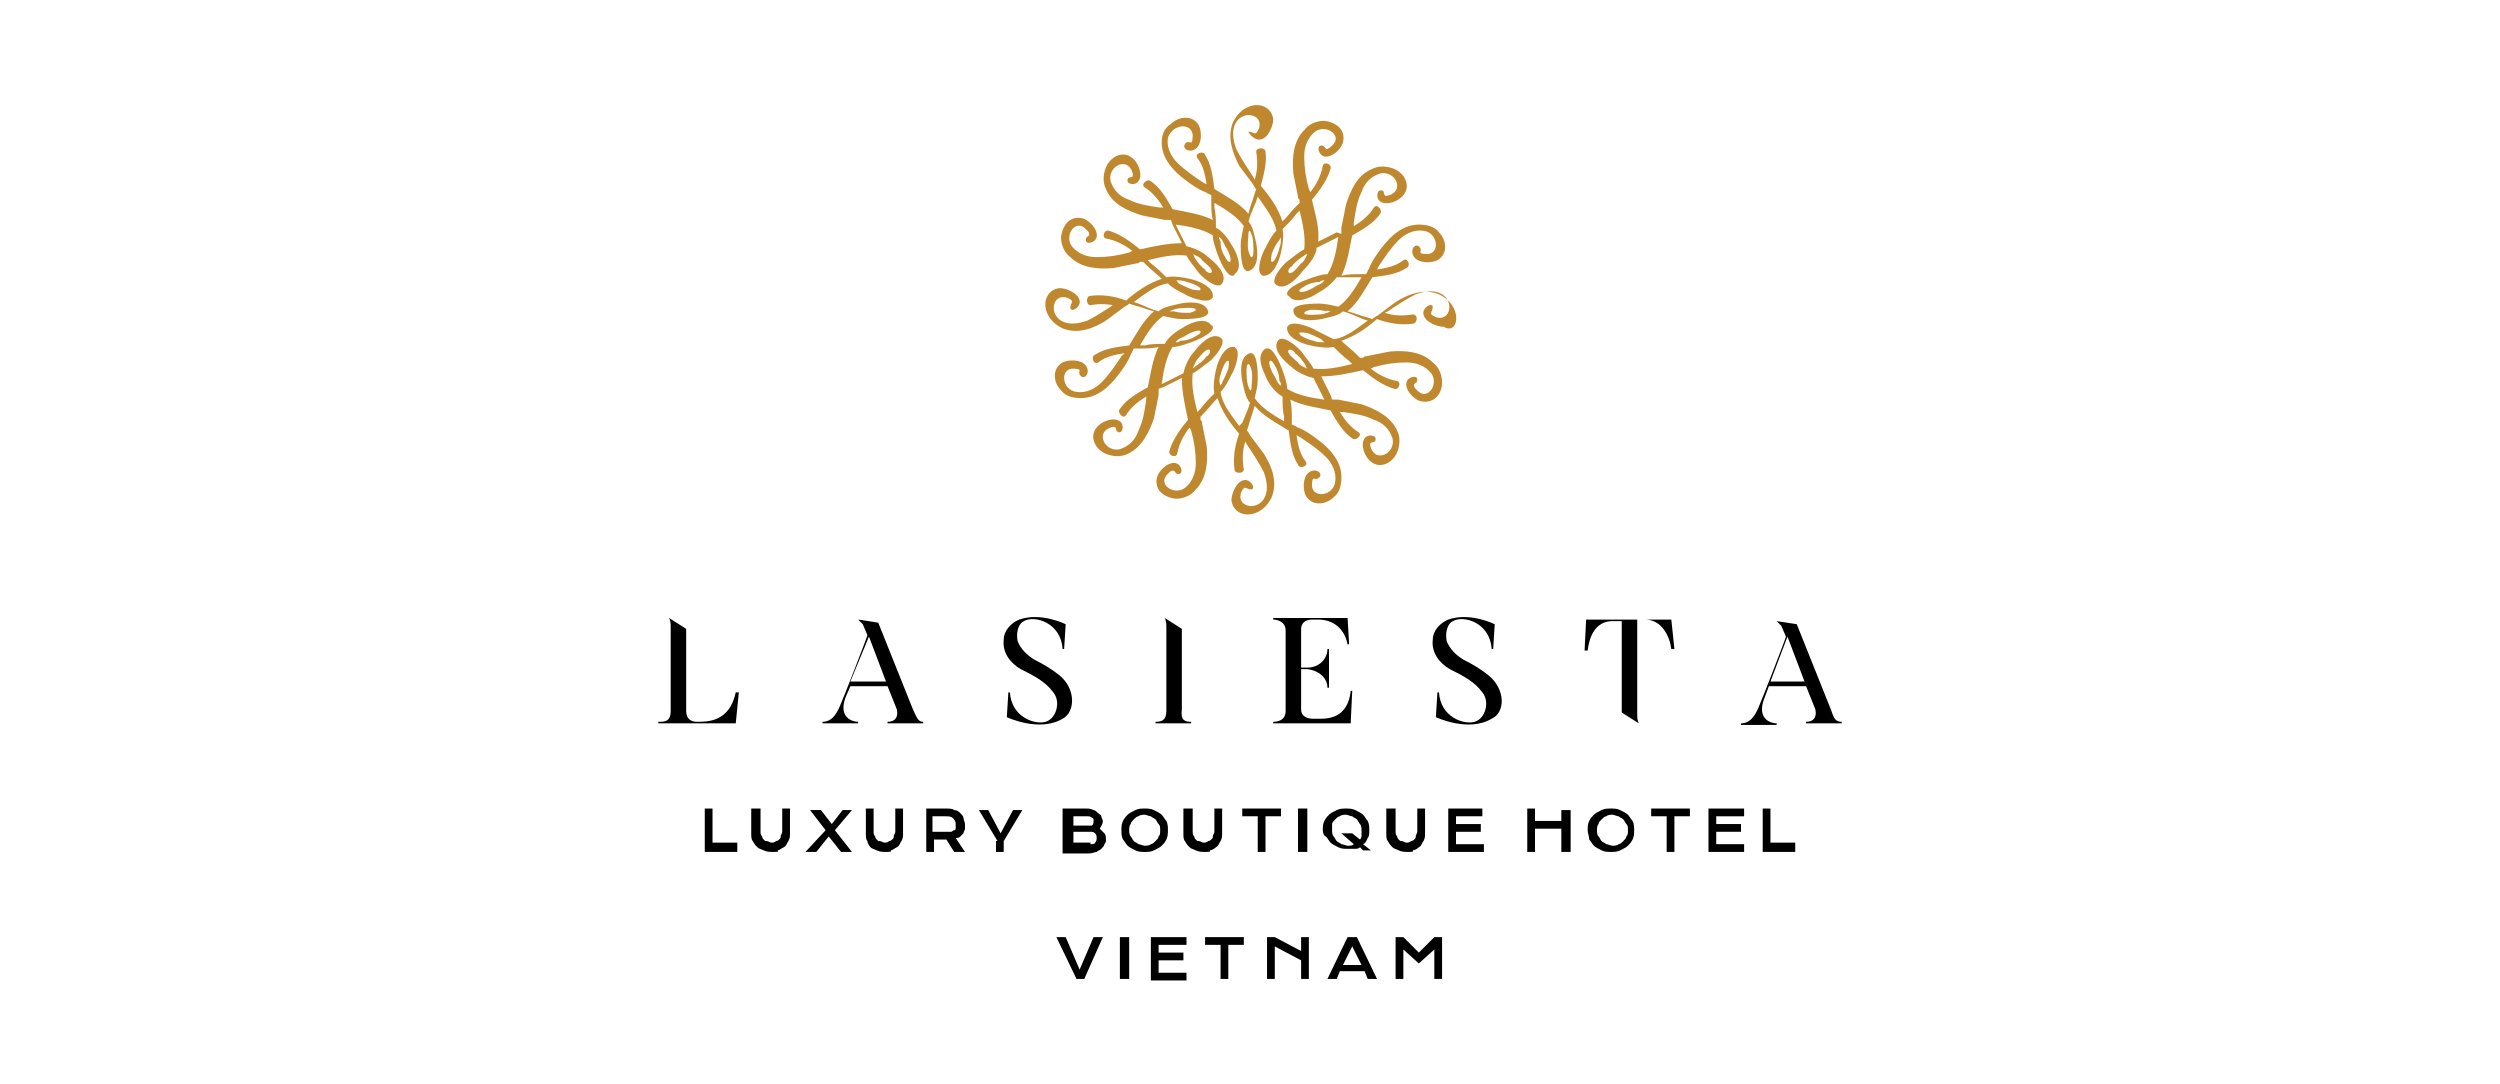 <?xml version="1.0" encoding="utf-8"?>
<!-- Generator: Adobe Illustrator 21.0.0, SVG Export Plug-In . SVG Version: 6.00 Build 0)  -->
<svg version="1.1" id="Layer_1" xmlns="http://www.w3.org/2000/svg" xmlns:xlink="http://www.w3.org/1999/xlink" x="0px" y="0px"
	 viewBox="0 0 161.4 70" style="enable-background:new 0 0 161.4 70;" xml:space="preserve">
<style type="text/css">
	.st0{fill:#BF882E;}
</style>
<g>
	<path class="st0" d="M93.9,20c-0.2-0.5-0.6-0.8-1-1c-1-0.4-2,0-2.8,0.5c-0.4,0.3-0.8,0.6-1.2,0.9c-0.1,0-0.1,0.1-0.2,0.1l-0.1,0.1
		l-0.3-0.1c-0.4-0.1-0.9-0.3-1.3-0.4c0.7-0.6,1.1-1.4,1.6-2.2c0.8-0.1,1.6-0.2,2.2-0.6c0.3-0.1,0.1-0.7-0.2-0.5l0,0l0,0
		c-0.5,0.4-1.1,0.5-1.7,0.6l0.1-0.2c0.4-0.6,0.8-1.2,1.3-1.7c0.4-0.4,1-0.7,1.6-0.6c0.9,0.1,1.1,1.4,0.3,1.5c-0.1,0-0.5,0-0.5-0.1
		c0-0.1,0.1-0.2-0.1-0.4c-0.3-0.2-0.6,0.3-0.3,0.7c0.3,0.4,1.1,0.4,1.5,0.2c0.7-0.4,0.6-1.3,0.1-1.8c-0.3-0.4-0.8-0.5-1.3-0.5
		c-1,0-1.8,0.7-2.4,1.5c-0.3,0.4-0.6,0.8-0.8,1.3c0,0.1-0.1,0.1-0.1,0.2l-0.1,0.2l-0.3,0c-0.5,0-0.9,0-1.3,0.1
		c0.4-0.8,0.5-1.7,0.7-2.6c0.7-0.4,1.4-0.8,1.8-1.4c0.2-0.2-0.2-0.7-0.4-0.4l0,0l0,0c-0.3,0.5-0.8,0.9-1.3,1.2l0-0.2
		c0.1-0.7,0.2-1.4,0.5-2c0.2-0.6,0.6-1,1.2-1.2c0.9-0.2,1.5,0.9,0.8,1.3c-0.1,0.1-0.5,0.2-0.5,0.1c-0.1-0.1,0-0.3-0.2-0.3
		c-0.3-0.1-0.4,0.5-0.1,0.7c0.4,0.3,1.2,0,1.5-0.4c0.5-0.6,0.1-1.4-0.6-1.7c-0.5-0.2-1-0.2-1.4,0c-1,0.4-1.4,1.4-1.7,2.3
		c-0.1,0.5-0.2,1-0.3,1.5c0,0.1,0,0.1,0,0.2l0,0.2L86.3,15c-0.4,0.2-0.8,0.4-1.2,0.6c0.1-0.9-0.2-1.8-0.4-2.7c0.5-0.6,1-1.3,1.2-2
		c0.1-0.3-0.4-0.5-0.5-0.2l0,0v0c-0.1,0.6-0.4,1.2-0.8,1.7l-0.1-0.2c-0.2-0.7-0.3-1.4-0.3-2.1c0-0.6,0.2-1.2,0.7-1.6
		c0.7-0.5,1.7,0.2,1.2,0.8c-0.1,0.1-0.4,0.4-0.5,0.3c-0.1-0.1-0.1-0.2-0.3-0.2c-0.3,0-0.2,0.6,0.2,0.7c0.5,0.1,1.1-0.5,1.2-0.9
		c0.2-0.8-0.4-1.3-1.2-1.4c-0.5,0-1,0.2-1.3,0.6c-0.7,0.7-0.8,1.8-0.7,2.8c0.1,0.5,0.2,1,0.3,1.5c0,0.1,0,0.1,0.1,0.2l0,0.2
		l-0.2,0.2c-0.3,0.3-0.6,0.7-0.9,1c-0.3-0.9-0.8-1.6-1.4-2.3c0.2-0.8,0.4-1.5,0.3-2.2c0-0.3-0.6-0.3-0.6,0v0l0,0
		c0.1,0.6,0.1,1.2-0.1,1.8l-0.1-0.2c-0.4-0.6-0.8-1.2-1.1-1.8c-0.2-0.6-0.3-1.2,0-1.7c0.5-0.8,1.7-0.5,1.5,0.3
		c0,0.1-0.2,0.5-0.3,0.4c-0.1,0-0.2-0.1-0.4-0.1C80.6,8.6,81,9.1,81.4,9c0.5-0.1,0.8-0.9,0.8-1.3c-0.1-0.8-0.9-1.1-1.6-0.8
		c-0.5,0.2-0.8,0.6-1,1c-0.4,1,0,2,0.4,2.8c0.3,0.4,0.6,0.8,0.9,1.2c0,0.1,0.1,0.1,0.1,0.2l0.1,0.1L81,12.5
		c-0.1,0.4-0.3,0.8-0.4,1.3c-0.6-0.7-1.4-1.1-2.2-1.6c-0.1-0.8-0.2-1.6-0.6-2.2c-0.1-0.3-0.7-0.1-0.5,0.2l0,0l0,0
		c0.4,0.5,0.5,1.1,0.6,1.7l-0.2-0.1c-0.6-0.4-1.2-0.8-1.7-1.3c-0.4-0.4-0.7-1-0.6-1.6C75.7,8,76.9,7.9,77,8.7c0,0.1,0,0.5-0.1,0.5
		c-0.1,0-0.3-0.1-0.4,0.1c-0.2,0.3,0.3,0.6,0.7,0.3c0.4-0.3,0.4-1.1,0.2-1.5c-0.4-0.7-1.3-0.6-1.8-0.1C75.1,8.3,75,8.8,75,9.2
		c0,1,0.7,1.8,1.5,2.4c0.4,0.3,0.8,0.6,1.3,0.8c0.1,0,0.1,0.1,0.2,0.1l0.2,0.1l0,0.3c0,0.5,0,0.9,0.1,1.3c-0.8-0.4-1.7-0.5-2.6-0.7
		c-0.4-0.7-0.8-1.4-1.4-1.8c-0.2-0.2-0.7,0.2-0.4,0.4l0,0l0,0c0.5,0.3,0.9,0.8,1.2,1.3l-0.2,0c-0.7-0.1-1.4-0.2-2-0.5
		c-0.6-0.2-1-0.6-1.2-1.2c-0.2-0.9,0.9-1.5,1.3-0.8c0.1,0.1,0.2,0.5,0.1,0.5c-0.1,0.1-0.3,0-0.3,0.2c-0.1,0.3,0.5,0.4,0.7,0.1
		c0.3-0.4,0-1.2-0.4-1.5c-0.6-0.5-1.4-0.1-1.7,0.6c-0.2,0.5-0.2,1,0,1.4c0.4,1,1.4,1.4,2.3,1.7c0.5,0.1,1,0.2,1.5,0.3
		c0.1,0,0.1,0,0.2,0l0.2,0l0.1,0.3c0.2,0.4,0.4,0.8,0.6,1.2c-0.9,0-1.8,0.2-2.7,0.4c-0.6-0.5-1.3-1-2-1.2c-0.3-0.1-0.5,0.4-0.2,0.5
		l0,0l0,0c0.6,0.1,1.2,0.4,1.7,0.8l-0.2,0.1c-0.7,0.2-1.4,0.3-2.1,0.3c-0.6,0-1.2-0.2-1.6-0.7c-0.5-0.7,0.2-1.7,0.8-1.2
		c0.1,0.1,0.4,0.3,0.3,0.5c-0.1,0.1-0.2,0.1-0.2,0.3c0,0.3,0.6,0.2,0.7-0.2c0.1-0.5-0.5-1.1-0.9-1.2c-0.8-0.2-1.3,0.4-1.4,1.2
		c0,0.5,0.2,1,0.6,1.3c0.7,0.7,1.8,0.8,2.8,0.7c0.5-0.1,1-0.2,1.5-0.3c0.1,0,0.1,0,0.2-0.1l0.2,0l0.2,0.2c0.3,0.3,0.7,0.6,1,0.9
		c-0.9,0.3-1.6,0.8-2.3,1.4c-0.8-0.3-1.6-0.4-2.3-0.3c-0.3,0-0.3,0.6,0,0.6h0l0,0c0.6-0.1,1.2-0.1,1.8,0.1L72,19.6
		c-0.6,0.4-1.2,0.8-1.8,1.1c-0.6,0.2-1.2,0.3-1.7,0c-0.8-0.5-0.5-1.7,0.3-1.5c0.1,0,0.5,0.2,0.4,0.3c0,0.1-0.1,0.2-0.1,0.4
		c0.1,0.3,0.7-0.1,0.6-0.5c-0.1-0.5-0.9-0.8-1.3-0.8c-0.8,0.1-1.1,0.9-0.8,1.6c0.2,0.5,0.6,0.8,1,1c1,0.4,2,0,2.8-0.5
		c0.4-0.3,0.8-0.6,1.2-0.9c0.1,0,0.1-0.1,0.2-0.1l0.1-0.1l0.3,0.1c0.4,0.1,0.9,0.3,1.3,0.4c-0.7,0.6-1.1,1.4-1.6,2.2
		c-0.8,0.1-1.6,0.2-2.2,0.6c-0.3,0.1-0.1,0.7,0.2,0.5l0,0l0,0c0.5-0.4,1.1-0.5,1.7-0.6L72.4,23c-0.4,0.6-0.8,1.2-1.3,1.7
		c-0.4,0.4-1,0.7-1.6,0.6c-0.9-0.1-1.1-1.4-0.3-1.5c0.1,0,0.5,0,0.5,0.1c0,0.1-0.1,0.2,0.1,0.4c0.3,0.2,0.6-0.3,0.3-0.7
		c-0.3-0.4-1.1-0.4-1.5-0.2c-0.7,0.4-0.6,1.3-0.1,1.8c0.3,0.4,0.8,0.5,1.3,0.5c1,0,1.8-0.7,2.4-1.5c0.3-0.4,0.6-0.8,0.8-1.3
		c0-0.1,0.1-0.1,0.1-0.2l0.1-0.2l0.3,0c0.4,0,0.9,0,1.3-0.1c-0.4,0.8-0.5,1.7-0.7,2.6c-0.7,0.4-1.4,0.8-1.8,1.4
		c-0.2,0.2,0.2,0.7,0.4,0.4l0,0l0,0c0.3-0.5,0.8-0.9,1.3-1.2l0,0.2c-0.1,0.7-0.2,1.4-0.5,2c-0.2,0.6-0.6,1-1.2,1.2
		c-0.9,0.2-1.5-0.9-0.8-1.3c0.1-0.1,0.5-0.2,0.5-0.1c0.1,0.1,0,0.2,0.2,0.3c0.3,0.1,0.4-0.5,0.1-0.7c-0.4-0.3-1.2,0-1.5,0.4
		c-0.5,0.6-0.1,1.4,0.6,1.7c0.5,0.2,1,0.2,1.4,0c0.9-0.4,1.4-1.4,1.7-2.3c0.1-0.5,0.2-1,0.3-1.5c0-0.1,0-0.1,0-0.2l0-0.2l0.3-0.1
		c0.4-0.2,0.8-0.4,1.2-0.6c0,0.9,0.2,1.8,0.4,2.7c-0.5,0.6-1,1.3-1.2,2c-0.1,0.3,0.4,0.5,0.5,0.2v0l0,0c0.1-0.6,0.4-1.2,0.8-1.7
		l0.1,0.2c0.2,0.7,0.3,1.4,0.3,2.1c0,0.6-0.2,1.2-0.7,1.6c-0.7,0.5-1.7-0.2-1.2-0.8c0.1-0.1,0.3-0.4,0.5-0.3
		c0.1,0.1,0.1,0.2,0.3,0.2c0.3,0,0.2-0.6-0.2-0.7c-0.5-0.1-1.1,0.5-1.2,0.9c-0.2,0.8,0.4,1.3,1.2,1.4c0.5,0,1-0.2,1.3-0.6
		c0.7-0.7,0.8-1.8,0.7-2.8c-0.1-0.5-0.2-1-0.3-1.5c0-0.1,0-0.1-0.1-0.2l0-0.2l0.2-0.2c0.3-0.3,0.6-0.7,0.9-1
		c0.3,0.9,0.8,1.6,1.4,2.3c-0.3,0.8-0.4,1.6-0.3,2.3c0,0.3,0.6,0.3,0.6,0v0l0,0c-0.1-0.6-0.1-1.2,0.1-1.8l0.1,0.2
		c0.4,0.6,0.8,1.2,1.1,1.8c0.2,0.6,0.3,1.2,0,1.7c-0.5,0.8-1.7,0.5-1.5-0.3c0-0.1,0.2-0.5,0.3-0.4c0.1,0,0.2,0.1,0.4,0.1
		c0.3-0.1-0.1-0.7-0.5-0.6c-0.5,0.1-0.8,0.9-0.8,1.3c0.1,0.8,0.9,1.1,1.6,0.8c0.5-0.2,0.8-0.6,1-1c0.4-1,0-2-0.5-2.8
		c-0.3-0.4-0.6-0.8-0.9-1.2c0-0.1-0.1-0.1-0.1-0.2l-0.1-0.1l0.1-0.3c0.1-0.4,0.3-0.9,0.4-1.3c0.6,0.7,1.4,1.1,2.2,1.6
		c0.1,0.8,0.2,1.6,0.6,2.2c0.1,0.3,0.7,0.1,0.5-0.2l0,0l0,0c-0.4-0.5-0.5-1.1-0.6-1.7l0.2,0.1c0.6,0.4,1.2,0.8,1.7,1.3
		c0.4,0.4,0.7,1,0.6,1.6c-0.1,0.9-1.4,1.1-1.5,0.3c0-0.1,0-0.5,0.1-0.5c0.1,0,0.2,0.1,0.4-0.1c0.2-0.3-0.3-0.6-0.7-0.3
		c-0.4,0.3-0.4,1.1-0.2,1.5c0.4,0.7,1.3,0.6,1.8,0.1c0.4-0.3,0.5-0.8,0.5-1.3c0-1-0.7-1.8-1.5-2.4c-0.4-0.3-0.8-0.6-1.3-0.8
		c-0.1,0-0.1-0.1-0.2-0.1l-0.2-0.1l0-0.3c0-0.5,0-0.9-0.1-1.3c0.8,0.4,1.7,0.5,2.6,0.7c0.4,0.7,0.8,1.4,1.4,1.8
		c0.2,0.2,0.7-0.2,0.4-0.4l0,0l0,0c-0.5-0.3-0.9-0.8-1.2-1.3l0.2,0c0.7,0.1,1.4,0.2,2,0.5c0.6,0.2,1,0.6,1.2,1.2
		c0.2,0.9-0.9,1.5-1.3,0.8c-0.1-0.1-0.2-0.5-0.1-0.5c0.1-0.1,0.3,0,0.3-0.2c0.1-0.3-0.5-0.4-0.7-0.1c-0.3,0.4,0,1.2,0.4,1.5
		c0.6,0.5,1.4,0.1,1.7-0.6c0.2-0.5,0.2-1,0-1.4c-0.4-0.9-1.4-1.4-2.3-1.7c-0.5-0.1-1-0.2-1.5-0.3c-0.1,0-0.1,0-0.2,0l-0.2,0
		l-0.1-0.3c-0.2-0.4-0.4-0.8-0.6-1.2c0.9,0,1.8-0.2,2.7-0.4c0.6,0.5,1.3,1,2,1.2c0.3,0.1,0.5-0.4,0.2-0.5l0,0h0
		c-0.6-0.1-1.2-0.4-1.7-0.8l0.2-0.1c0.7-0.2,1.4-0.3,2.1-0.3c0.6,0,1.2,0.2,1.6,0.7c0.5,0.7-0.2,1.7-0.8,1.2
		c-0.1-0.1-0.4-0.3-0.3-0.5c0.1-0.1,0.2-0.1,0.2-0.3c0-0.3-0.6-0.2-0.7,0.2c-0.1,0.5,0.5,1.1,0.9,1.2c0.8,0.2,1.4-0.4,1.4-1.2
		c0-0.5-0.2-1-0.6-1.3c-0.7-0.7-1.8-0.8-2.8-0.7c-0.5,0.1-1,0.2-1.5,0.3c-0.1,0-0.1,0-0.2,0.1l-0.2,0l-0.2-0.2
		c-0.3-0.3-0.7-0.6-1-0.9c0.9-0.3,1.6-0.8,2.3-1.4c0.8,0.3,1.6,0.4,2.3,0.3c0.3,0,0.4-0.6,0-0.6h0h0c-0.6,0.1-1.2,0.1-1.8-0.1
		l0.2-0.1c0.6-0.4,1.2-0.8,1.8-1.1c0.6-0.2,1.2-0.3,1.7,0c0.8,0.5,0.5,1.7-0.3,1.5c-0.1,0-0.5-0.2-0.4-0.3c0-0.1,0.1-0.2,0.1-0.4
		c-0.1-0.3-0.7,0.1-0.6,0.5c0.1,0.5,0.9,0.8,1.3,0.8C93.9,21.5,94.2,20.7,93.9,20z M82.6,16c0,0.1-0.3,1-0.5,0.9c-0.1,0,0-0.4,0-0.5
		c0.1-0.3,0.3-0.7,0.5-0.9c0-0.1,0.1-0.1,0.1-0.2C82.7,15.5,82.7,15.8,82.6,16z M80.6,15.1c0-0.1,0-0.2,0.1-0.2
		c0.1,0.2,0.2,0.5,0.2,0.7c0,0.1,0.1,1-0.1,1c-0.1,0-0.2-0.4-0.2-0.4C80.5,15.8,80.6,15.4,80.6,15.1z M78.8,24.2
		c0-0.1,0.3-1,0.5-0.9c0.1,0,0,0.4,0,0.5c-0.1,0.3-0.3,0.7-0.4,0.9c0,0.1-0.1,0.1-0.1,0.2C78.7,24.7,78.7,24.4,78.8,24.2z M80.8,25
		c0,0.1,0,0.2-0.1,0.2c-0.1-0.2-0.2-0.5-0.2-0.7c0-0.1-0.1-1,0.1-1c0.1,0,0.2,0.4,0.2,0.4C80.9,24.3,80.8,24.7,80.8,25z M84.9,21.3
		c-0.3-0.2-1.4-0.6-1.7-0.3c0,0-0.1,0.1-0.1,0.1c-0.1,0.7,1,1.1,1.5,1.2c0.4,0.1,1.1,0.2,1.5,0.1c0.3,0.3,0.6,0.6,1,0.9l0.2,0.2
		c-0.8,0.2-1.7,0.4-2.5,0.3c-0.2-0.4-0.5-0.7-0.7-1c-0.2-0.3-1.1-1.1-1.5-0.9c0,0-0.1,0.1-0.1,0.1c-0.4,0.6,0.5,1.4,0.9,1.7
		c0.3,0.3,0.9,0.6,1.4,0.7c0.2,0.4,0.4,0.8,0.6,1.2l0.1,0.2c-0.8-0.1-1.8-0.3-2.4-0.7c0-0.4-0.2-0.9-0.3-1.2c-0.1-0.3-0.6-1.5-1-1.4
		c0,0-0.1,0-0.1,0C81,23,81.6,24,81.8,24.5c0.2,0.4,0.6,0.9,1,1.1c0,0.4,0,0.9,0.1,1.3l0,0.3c-0.7-0.4-1.5-0.9-1.9-1.5
		c0.1-0.4,0.2-0.8,0.2-1.2c0-0.4,0-1.6-0.4-1.7c0,0-0.1,0-0.1,0c-0.7,0.2-0.6,1.3-0.5,1.8c0.1,0.4,0.2,1.1,0.5,1.4
		c-0.1,0.4-0.3,0.8-0.5,1.3L80,27.5c-0.5-0.7-1.1-1.4-1.2-2.2c0.3-0.3,0.5-0.7,0.7-1.1c0.2-0.3,0.6-1.4,0.3-1.7c0,0-0.1-0.1-0.1-0.1
		c-0.7-0.1-1.1,1-1.2,1.5c-0.1,0.4-0.2,1.1-0.1,1.5c-0.3,0.3-0.6,0.6-0.9,1l-0.2,0.2c-0.2-0.8-0.4-1.7-0.3-2.5
		c0.4-0.2,0.7-0.5,1-0.7c0.3-0.2,1.1-1.1,0.9-1.5c0,0-0.1-0.1-0.1-0.1c-0.6-0.4-1.4,0.5-1.7,0.9c-0.3,0.3-0.6,0.9-0.7,1.4
		c-0.4,0.2-0.8,0.4-1.2,0.6l-0.2,0.1c0.1-0.8,0.3-1.8,0.7-2.4c0.4,0,0.9-0.2,1.2-0.3c0.3-0.1,1.5-0.6,1.4-1c0,0,0-0.1-0.1-0.1
		c-0.4-0.6-1.5-0.1-1.9,0.2c-0.4,0.2-0.9,0.6-1.1,1c-0.4,0-0.9,0-1.3,0.1l-0.3,0c0.4-0.7,0.9-1.5,1.5-1.9c0.4,0.1,0.9,0.2,1.2,0.2
		c0.4,0,1.6,0,1.7-0.4c0,0,0-0.1,0-0.1c-0.2-0.7-1.3-0.6-1.8-0.5c-0.4,0.1-1.1,0.2-1.4,0.5c-0.4-0.1-0.8-0.3-1.3-0.5l-0.3-0.1
		c0.7-0.5,1.4-1.1,2.2-1.2c0.3,0.3,0.7,0.5,1.1,0.7c0.3,0.2,1.4,0.6,1.7,0.3c0,0,0.1-0.1,0.1-0.1c0.1-0.7-1-1.1-1.5-1.2
		c-0.4-0.1-1.1-0.2-1.5-0.1c-0.3-0.3-0.6-0.6-1-0.9l-0.2-0.2c0.8-0.2,1.7-0.4,2.5-0.3c0.2,0.4,0.5,0.7,0.7,1
		c0.2,0.3,1.1,1.1,1.5,0.9c0,0,0.1-0.1,0.1-0.1c0.4-0.6-0.5-1.4-0.9-1.7c-0.3-0.3-0.9-0.6-1.4-0.7c-0.2-0.4-0.4-0.8-0.6-1.2
		l-0.1-0.2c0.8,0.1,1.8,0.3,2.4,0.7c0,0.4,0.2,0.9,0.3,1.2c0.1,0.3,0.6,1.5,1,1.4c0,0,0.1,0,0.1-0.1c0.6-0.4,0.1-1.5-0.2-1.9
		c-0.2-0.4-0.6-0.9-1-1.1c0-0.4,0-0.9-0.1-1.3l0-0.3c0.7,0.4,1.5,0.9,1.9,1.5c-0.1,0.4-0.2,0.9-0.2,1.2c0,0.4,0,1.6,0.4,1.7
		c0,0,0.1,0,0.1,0c0.7-0.2,0.6-1.3,0.5-1.8c-0.1-0.4-0.2-1.1-0.5-1.4c0.1-0.4,0.3-0.8,0.5-1.3l0.1-0.3c0.5,0.7,1.1,1.5,1.2,2.2
		c-0.3,0.3-0.5,0.7-0.7,1.1c-0.2,0.3-0.6,1.4-0.3,1.7c0,0,0.1,0.1,0.1,0.1c0.7,0.1,1.1-1,1.2-1.5c0.1-0.4,0.2-1.1,0.1-1.5
		c0.3-0.3,0.6-0.6,0.9-1l0.2-0.2c0.2,0.8,0.4,1.7,0.3,2.5c-0.4,0.2-0.7,0.5-1,0.7c-0.3,0.2-1.1,1.1-0.9,1.5c0,0,0.1,0.1,0.1,0.1
		c0.6,0.4,1.4-0.5,1.7-0.9C84.6,17,85,16.4,85,16c0.4-0.2,0.8-0.4,1.2-0.6l0.2-0.1c-0.1,0.8-0.3,1.8-0.7,2.4c-0.4,0-0.9,0.2-1.2,0.3
		c-0.3,0.1-1.5,0.6-1.4,1c0,0,0,0.1,0.1,0.1c0.4,0.6,1.5,0.1,1.9-0.2c0.4-0.2,0.9-0.6,1.2-1c0.4,0,0.9,0,1.3,0l0.3,0
		c-0.4,0.7-0.9,1.5-1.5,1.9c-0.4-0.1-0.9-0.2-1.2-0.2c-0.4,0-1.6,0-1.7,0.4c0,0,0,0.1,0,0.1c0.1,0.7,1.3,0.6,1.8,0.5
		c0.4-0.1,1.1-0.2,1.4-0.5c0.4,0.1,0.8,0.3,1.3,0.5l0.3,0.1c-0.7,0.5-1.4,1.1-2.2,1.2C85.7,21.7,85.3,21.5,84.9,21.3z M85.5,22.1
		c-0.2,0-0.5,0-0.7-0.1c-0.1,0-1-0.3-0.9-0.5c0-0.1,0.4,0,0.5,0c0.3,0.1,0.7,0.3,0.9,0.4C85.4,22,85.4,22,85.5,22.1z M84.4,23.8
		c-0.2-0.1-0.5-0.2-0.6-0.4c-0.1-0.1-0.8-0.6-0.6-0.8c0.1-0.1,0.4,0.1,0.4,0.2c0.3,0.2,0.5,0.5,0.7,0.8
		C84.3,23.6,84.3,23.7,84.4,23.8z M82.7,24.9c-0.2-0.1-0.3-0.4-0.4-0.6c-0.1-0.1-0.5-0.9-0.3-1c0.1-0.1,0.3,0.3,0.3,0.3
		c0.2,0.3,0.3,0.7,0.3,1C82.7,24.7,82.7,24.8,82.7,24.9z M77,23.8c0.1-0.2,0.2-0.5,0.3-0.6c0.1-0.1,0.6-0.8,0.8-0.6
		c0.1,0.1-0.1,0.4-0.2,0.4c-0.2,0.3-0.5,0.5-0.8,0.7C77.2,23.7,77.1,23.7,77,23.8z M75.9,22.1c0.1-0.2,0.4-0.3,0.6-0.4
		c0.1-0.1,0.9-0.5,1-0.3c0.1,0.1-0.3,0.3-0.3,0.3c-0.3,0.2-0.7,0.3-1,0.3C76.1,22.1,76,22.1,75.9,22.1z M75.5,20.1
		c0.2-0.1,0.5-0.2,0.7-0.2c0.1,0,1-0.1,1,0.1c0,0.1-0.4,0.2-0.4,0.2c-0.3,0-0.7,0-1-0.1C75.7,20.1,75.6,20.1,75.5,20.1z M75.9,18.1
		c0.2,0,0.5,0,0.7,0.1c0.1,0,1,0.3,0.9,0.5c0,0.1-0.4,0-0.5,0c-0.3-0.1-0.7-0.3-0.9-0.4C76,18.2,76,18.1,75.9,18.1z M77,16.4
		c0.2,0.1,0.5,0.2,0.6,0.4c0.1,0.1,0.8,0.6,0.6,0.8c-0.1,0.1-0.4-0.1-0.4-0.2c-0.3-0.2-0.5-0.5-0.7-0.8C77.1,16.5,77.1,16.5,77,16.4
		z M78.7,15.3c0.2,0.1,0.3,0.4,0.4,0.6c0.1,0.1,0.5,0.9,0.3,1c-0.1,0.1-0.3-0.3-0.3-0.3c-0.2-0.3-0.3-0.6-0.3-1
		C78.7,15.4,78.7,15.4,78.7,15.3z M84.4,16.4c-0.1,0.2-0.2,0.5-0.4,0.6c-0.1,0.1-0.6,0.8-0.8,0.6c-0.1-0.1,0.1-0.4,0.2-0.4
		c0.2-0.3,0.5-0.5,0.8-0.7C84.2,16.5,84.3,16.4,84.4,16.4z M85.5,18.1c-0.1,0.2-0.4,0.3-0.6,0.4c-0.1,0.1-0.9,0.5-1,0.3
		c-0.1-0.1,0.3-0.3,0.3-0.3c0.3-0.2,0.7-0.3,1-0.3C85.3,18.1,85.4,18.1,85.5,18.1z M85.9,20.1c-0.2,0.1-0.5,0.2-0.7,0.2
		c-0.1,0-1,0.1-1-0.1c0-0.1,0.4-0.2,0.4-0.2c0.3,0,0.7,0,1,0.1C85.7,20,85.8,20.1,85.9,20.1z"/>
	<g>
		<path d="M47.7,44.7l-0.2,2h-5v-0.1c0.4,0,0.8,0,0.8-0.7v-5.4c0-0.2,0-0.4-0.1-0.6l1.1,0.7v5.3c0,0.5,0.3,0.7,0.7,0.7
			c0.7,0,2.1,0,2.5-1.9H47.7z"/>
		<path d="M59.6,46.6v0.1h-2.3v-0.1c0.5,0,0.7-0.3,0.6-0.8l-0.6-1.5h-2.4L54.6,45c-0.5,1.3,0.4,1.6,0.8,1.6v0.1h-2.3v-0.1
			c0.7,0,1-0.7,1.2-1.2c0.1-0.2,1.7-4.3,1.7-4.4l-0.3-0.7c-0.1-0.1-0.2-0.2-0.3-0.3l1.3,0.2c0,0,2.2,5.5,2.2,5.5
			C59.2,46.4,59.3,46.6,59.6,46.6z M57.2,44l-1.1-2.9L54.9,44H57.2z"/>
		<path d="M68.6,46.4c-1.5,0.9-3.6-0.1-3.6-0.1l0.1-1.6h0.1c0.1,1.6,1.6,2.1,2.3,1.9c0.7-0.2,1-1.3,0.5-1.9
			c-0.5-0.7-1.3-1.1-2.1-1.5c-0.7-0.4-1.2-1.1-1.1-1.9c0-0.6,0.5-1.1,1-1.3c1.4-0.5,3,0.3,3,0.3l-0.1,1.6h-0.1
			c-0.1-1.7-1.8-2.2-2.5-1.8c-0.4,0.2-0.5,0.8-0.4,1.3c0.2,0.5,0.6,0.9,1.1,1.2c0.6,0.3,1.1,0.6,1.6,1C69.5,44.5,69.4,46,68.6,46.4z
			"/>
		<path d="M76.9,46.6v0.1h-2.3v-0.1c0.4,0,0.7-0.1,0.7-0.7v-5.4c0-0.2,0-0.4-0.1-0.6l1.1,0.7v5.2C76.2,46.5,76.5,46.6,76.9,46.6z"/>
		<path d="M87.2,46.7h-5v-0.1c0.3,0,0.8-0.1,0.8-0.7v-5.2c0-0.6-0.6-0.7-0.8-0.7v-0.1h4.8l0.1,1.7H87c-0.2-1-0.9-1.6-1.9-1.6h-0.4
			c-0.5,0-0.7,0.3-0.7,0.6v2.5h0.4c0.8,0,1.3-0.6,1.3-1.2h0.1v2.5h-0.1c0-0.6-0.5-1.1-1.3-1.2H84v2.6c0,0.6,0.7,0.6,0.7,0.6h0.6
			c1.3,0,1.8-0.8,1.9-1.8h0.1L87.2,46.7z"/>
		<path d="M96.3,46.4c-1.5,0.9-3.6-0.1-3.6-0.1l0.1-1.6h0.1c0.1,1.6,1.6,2.1,2.3,1.9c0.7-0.2,1-1.3,0.5-1.9
			c-0.5-0.7-1.3-1.1-2.1-1.5c-0.7-0.4-1.2-1.1-1.1-1.9c0-0.6,0.5-1.1,1-1.3c1.4-0.5,3,0.3,3,0.3l-0.1,1.6h-0.1
			c-0.1-1.7-1.8-2.2-2.5-1.8c-0.4,0.2-0.5,0.8-0.4,1.3c0.2,0.5,0.6,0.9,1.1,1.2c0.6,0.3,1.1,0.6,1.6,1C97.2,44.5,97.2,46,96.3,46.4z
			"/>
		<path d="M108.1,41.9h-0.2c-0.1-0.8-0.6-1.9-1.7-1.9h-0.5v6.1c0,0.2,0,0.4,0.1,0.6l-1.1-0.7v-5.9h-0.6c-1.1,0-1.5,1-1.6,1.9h-0.2
			l0.1-2h5.5L108.1,41.9z"/>
		<path d="M118.9,46.6v0.1h-2.3v-0.1c0.5,0,0.7-0.3,0.6-0.8l-0.6-1.5h-2.4l-0.3,0.8c-0.5,1.3,0.4,1.6,0.8,1.6v0.1h-2.3v-0.1
			c0.7,0,1-0.7,1.2-1.2c0.1-0.2,1.7-4.3,1.7-4.4l-0.3-0.7c-0.1-0.1-0.2-0.2-0.3-0.3l1.3,0.2c0,0,2.2,5.5,2.2,5.5
			C118.4,46.4,118.5,46.6,118.9,46.6z M116.5,44l-1.1-2.9l-1.1,2.9H116.5z"/>
	</g>
	<g>
		<path d="M68.2,60.5h0.6l0.9,2.1l0.9-2.1h0.6L70,63.2h-0.5L68.2,60.5z"/>
		<path d="M72.3,60.5h0.6v2.7h-0.6V60.5z"/>
		<path d="M74.3,60.5h2.3V61h-1.8v0.5h1.6V62h-1.6v0.8h1.8v0.5h-2.3V60.5z"/>
		<path d="M78.8,61h-1v-0.5h2.5V61h-1v2.2h-0.5V61z"/>
		<path d="M81.8,60.5h0.5l1.7,0.9v-0.9h0.5v2.7H84V62l-1.7-0.9v2.1h-0.5V60.5z"/>
		<path d="M87,60.5h0.6l1.3,2.7h-0.6l-0.2-0.5h-1.6l-0.2,0.5h-0.6L87,60.5z M87.9,62.3l-0.6-1.2l-0.6,1.2H87.9z"/>
		<path d="M90.1,60.5h0.5l1,1l1-1h0.5v2.7h-0.5v-1.9l-1,0.9l-1-0.9v1.9h-0.5V60.5z"/>
	</g>
	<g>
		<path d="M45.5,52.2h0.5v2.2h1.6V55h-2.1V52.2z"/>
		<path d="M48.6,52.2h0.5v1.5c0,0.1,0,0.2,0.1,0.3c0,0.1,0.1,0.2,0.1,0.2c0.1,0.1,0.1,0.1,0.2,0.1c0.1,0,0.2,0.1,0.3,0.1
			c0.1,0,0.2,0,0.3-0.1c0.1,0,0.2-0.1,0.2-0.1c0.1-0.1,0.1-0.1,0.1-0.2c0-0.1,0.1-0.2,0.1-0.3v-1.5h0.5v1.6c0,0.2,0,0.3-0.1,0.5
			c-0.1,0.1-0.1,0.3-0.3,0.4s-0.3,0.2-0.4,0.2C50.3,55,50.2,55,49.9,55c-0.2,0-0.4,0-0.6-0.1c-0.2-0.1-0.3-0.1-0.4-0.2
			s-0.2-0.2-0.3-0.4c-0.1-0.1-0.1-0.3-0.1-0.5V52.2z"/>
		<path d="M53.3,53.6l-1-1.3h0.7l0.7,0.9l0.7-0.9H55l-1.1,1.3L55,55h-0.7l-0.8-1l-0.8,1h-0.7L53.3,53.6z"/>
		<path d="M55.9,52.2h0.5v1.5c0,0.1,0,0.2,0.1,0.3c0,0.1,0.1,0.2,0.1,0.2c0.1,0.1,0.1,0.1,0.2,0.1c0.1,0,0.2,0.1,0.3,0.1
			c0.1,0,0.2,0,0.3-0.1c0.1,0,0.2-0.1,0.2-0.1c0.1-0.1,0.1-0.1,0.1-0.2c0-0.1,0.1-0.2,0.1-0.3v-1.5h0.5v1.6c0,0.2,0,0.3-0.1,0.5
			c-0.1,0.1-0.1,0.3-0.3,0.4s-0.3,0.2-0.4,0.2C57.6,55,57.4,55,57.2,55c-0.2,0-0.4,0-0.6-0.1c-0.2-0.1-0.3-0.1-0.4-0.2
			S56,54.4,56,54.3c-0.1-0.1-0.1-0.3-0.1-0.5V52.2z"/>
		<path d="M59.7,52.2h1.4c0.2,0,0.4,0,0.5,0.1c0.2,0,0.3,0.1,0.4,0.2c0.1,0.1,0.2,0.2,0.2,0.3c0,0.1,0.1,0.3,0.1,0.4
			c0,0.1,0,0.2,0,0.3c0,0.1-0.1,0.2-0.1,0.3c-0.1,0.1-0.1,0.1-0.2,0.2c-0.1,0.1-0.2,0.1-0.3,0.1l0.6,0.9h-0.7l-0.5-0.8h0l-0.8,0V55
			h-0.5V52.2z M61.1,53.7c0.1,0,0.2,0,0.3,0c0.1,0,0.1-0.1,0.2-0.1c0.1,0,0.1-0.1,0.1-0.2c0-0.1,0-0.1,0-0.2c0-0.2-0.1-0.3-0.2-0.4
			s-0.3-0.1-0.5-0.1h-0.8v1H61.1z"/>
		<path d="M64.4,54.3l-1.2-2h0.6l0.8,1.5l0.8-1.5h0.6l-1.2,2V55h-0.5V54.3z"/>
		<path d="M68.7,52.2h1.4c0.2,0,0.3,0,0.5,0.1c0.1,0,0.2,0.1,0.3,0.2c0.1,0.1,0.2,0.1,0.2,0.2c0,0.1,0.1,0.2,0.1,0.3
			c0,0.2-0.1,0.3-0.2,0.5c0.1,0.1,0.2,0.2,0.3,0.3c0.1,0.1,0.1,0.3,0.1,0.4c0,0.1,0,0.2-0.1,0.3c0,0.1-0.1,0.2-0.2,0.3
			c-0.1,0.1-0.2,0.1-0.3,0.2c-0.1,0-0.3,0.1-0.5,0.1h-1.7V52.2z M70.4,53.3c0,0,0.1,0,0.1,0c0.1-0.1,0.1-0.2,0.1-0.3
			c0-0.1,0-0.2-0.1-0.2c-0.1-0.1-0.2-0.1-0.3-0.1h-0.9v0.6H70.4z M70.4,54.5c0.1,0,0.3,0,0.3-0.1c0.1-0.1,0.1-0.2,0.1-0.3
			c0-0.1,0-0.2-0.1-0.3c-0.1-0.1-0.2-0.1-0.3-0.1h-1.1v0.7H70.4z"/>
		<path d="M72.4,53.6c0-0.2,0-0.4,0.1-0.6c0.1-0.2,0.2-0.3,0.3-0.4c0.1-0.1,0.3-0.2,0.5-0.3c0.2-0.1,0.4-0.1,0.6-0.1
			c0.2,0,0.4,0,0.6,0.1s0.4,0.2,0.5,0.3c0.1,0.1,0.2,0.3,0.3,0.4c0.1,0.2,0.1,0.4,0.1,0.6c0,0.2,0,0.4-0.1,0.6
			c-0.1,0.2-0.2,0.3-0.3,0.4c-0.1,0.1-0.3,0.2-0.5,0.3C74.3,55,74.1,55,73.9,55c-0.2,0-0.4,0-0.6-0.1c-0.2-0.1-0.4-0.2-0.5-0.3
			c-0.1-0.1-0.2-0.3-0.3-0.4C72.4,54,72.4,53.8,72.4,53.6z M72.9,53.6c0,0.1,0,0.3,0.1,0.4c0.1,0.1,0.1,0.2,0.2,0.3
			c0.1,0.1,0.2,0.1,0.3,0.2c0.1,0,0.3,0.1,0.4,0.1c0.1,0,0.3,0,0.4-0.1c0.1,0,0.2-0.1,0.3-0.2c0.1-0.1,0.2-0.2,0.2-0.3
			c0.1-0.1,0.1-0.2,0.1-0.4s0-0.3-0.1-0.4c-0.1-0.1-0.1-0.2-0.2-0.3c-0.1-0.1-0.2-0.1-0.3-0.2c-0.1,0-0.3-0.1-0.4-0.1
			c-0.1,0-0.3,0-0.4,0.1c-0.1,0-0.2,0.1-0.3,0.2C73.1,53,73,53.1,73,53.2C72.9,53.3,72.9,53.5,72.9,53.6z"/>
		<path d="M76.5,52.2H77v1.5c0,0.1,0,0.2,0.1,0.3c0,0.1,0.1,0.2,0.1,0.2c0.1,0.1,0.1,0.1,0.2,0.1c0.1,0,0.2,0.1,0.3,0.1
			c0.1,0,0.2,0,0.3-0.1c0.1,0,0.2-0.1,0.2-0.1c0.1-0.1,0.1-0.1,0.1-0.2c0-0.1,0.1-0.2,0.1-0.3v-1.5h0.5v1.6c0,0.2,0,0.3-0.1,0.5
			c-0.1,0.1-0.1,0.3-0.3,0.4c-0.1,0.1-0.3,0.2-0.4,0.2C78.2,55,78,55,77.8,55c-0.2,0-0.4,0-0.6-0.1c-0.2-0.1-0.3-0.1-0.4-0.2
			c-0.1-0.1-0.2-0.2-0.3-0.4c-0.1-0.1-0.1-0.3-0.1-0.5V52.2z"/>
		<path d="M81.2,52.7h-1v-0.5h2.5v0.5h-1V55h-0.5V52.7z"/>
		<path d="M83.8,52.2h0.6V55h-0.6V52.2z"/>
		<path d="M85.4,53.6c0-0.2,0-0.4,0.1-0.6c0.1-0.2,0.2-0.3,0.3-0.4c0.1-0.1,0.3-0.2,0.5-0.3s0.4-0.1,0.6-0.1c0.2,0,0.4,0,0.6,0.1
			c0.2,0.1,0.4,0.2,0.5,0.3c0.1,0.1,0.2,0.3,0.3,0.4c0.1,0.2,0.1,0.4,0.1,0.6c0,0.2,0,0.4-0.1,0.5c-0.1,0.2-0.1,0.3-0.3,0.4l0.5,0.4
			H88l-0.2-0.2c-0.1,0.1-0.2,0.1-0.4,0.1c-0.1,0-0.3,0-0.4,0c-0.2,0-0.4,0-0.6-0.1c-0.2-0.1-0.4-0.2-0.5-0.3
			c-0.1-0.1-0.2-0.3-0.3-0.4C85.5,54,85.4,53.8,85.4,53.6z M86,53.6c0,0.1,0,0.3,0.1,0.4c0.1,0.1,0.1,0.2,0.2,0.3
			c0.1,0.1,0.2,0.1,0.3,0.2c0.1,0,0.3,0.1,0.4,0.1c0.2,0,0.3,0,0.4-0.1l-0.8-0.7h0.7l0.5,0.4c0.1-0.1,0.1-0.2,0.1-0.3
			c0-0.1,0-0.2,0-0.3c0-0.1,0-0.3-0.1-0.4c-0.1-0.1-0.1-0.2-0.2-0.3c-0.1-0.1-0.2-0.1-0.3-0.2c-0.1,0-0.3-0.1-0.4-0.1
			c-0.1,0-0.3,0-0.4,0.1c-0.1,0-0.2,0.1-0.3,0.2c-0.1,0.1-0.2,0.2-0.2,0.3C86,53.3,86,53.5,86,53.6z"/>
		<path d="M89.6,52.2h0.5v1.5c0,0.1,0,0.2,0.1,0.3c0,0.1,0.1,0.2,0.1,0.2c0.1,0.1,0.1,0.1,0.2,0.1c0.1,0,0.2,0.1,0.3,0.1
			c0.1,0,0.2,0,0.3-0.1c0.1,0,0.2-0.1,0.2-0.1c0.1-0.1,0.1-0.1,0.1-0.2c0-0.1,0.1-0.2,0.1-0.3v-1.5h0.5v1.6c0,0.2,0,0.3-0.1,0.5
			c-0.1,0.1-0.1,0.3-0.3,0.4c-0.1,0.1-0.3,0.2-0.4,0.2C91.3,55,91.1,55,90.9,55c-0.2,0-0.4,0-0.6-0.1c-0.2-0.1-0.3-0.1-0.4-0.2
			c-0.1-0.1-0.2-0.2-0.3-0.4c-0.1-0.1-0.1-0.3-0.1-0.5V52.2z"/>
		<path d="M93.4,52.2h2.3v0.5H94v0.5h1.6v0.5H94v0.8h1.8V55h-2.3V52.2z"/>
		<path d="M98.6,52.2h0.5V53h1.7v-0.7h0.6V55h-0.6v-1.5h-1.7V55h-0.5V52.2z"/>
		<path d="M102.5,53.6c0-0.2,0-0.4,0.1-0.6c0.1-0.2,0.2-0.3,0.3-0.4c0.1-0.1,0.3-0.2,0.5-0.3s0.4-0.1,0.6-0.1c0.2,0,0.4,0,0.6,0.1
			c0.2,0.1,0.4,0.2,0.5,0.3c0.1,0.1,0.2,0.3,0.3,0.4c0.1,0.2,0.1,0.4,0.1,0.6c0,0.2,0,0.4-0.1,0.6c-0.1,0.2-0.2,0.3-0.3,0.4
			c-0.1,0.1-0.3,0.2-0.5,0.3c-0.2,0.1-0.4,0.1-0.6,0.1c-0.2,0-0.4,0-0.6-0.1c-0.2-0.1-0.4-0.2-0.5-0.3c-0.1-0.1-0.2-0.3-0.3-0.4
			C102.6,54,102.5,53.8,102.5,53.6z M103.1,53.6c0,0.1,0,0.3,0.1,0.4c0.1,0.1,0.1,0.2,0.2,0.3c0.1,0.1,0.2,0.1,0.3,0.2
			c0.1,0,0.3,0.1,0.4,0.1c0.1,0,0.3,0,0.4-0.1c0.1,0,0.2-0.1,0.3-0.2c0.1-0.1,0.2-0.2,0.2-0.3c0.1-0.1,0.1-0.2,0.1-0.4
			s0-0.3-0.1-0.4c-0.1-0.1-0.1-0.2-0.2-0.3c-0.1-0.1-0.2-0.1-0.3-0.2c-0.1,0-0.3-0.1-0.4-0.1c-0.1,0-0.3,0-0.4,0.1
			c-0.1,0-0.2,0.1-0.3,0.2c-0.1,0.1-0.2,0.2-0.2,0.3C103.1,53.3,103.1,53.5,103.1,53.6z"/>
		<path d="M107.6,52.7h-1v-0.5h2.5v0.5h-1V55h-0.5V52.7z"/>
		<path d="M110.3,52.2h2.3v0.5h-1.8v0.5h1.6v0.5h-1.6v0.8h1.8V55h-2.3V52.2z"/>
		<path d="M113.8,52.2h0.5v2.2h1.6V55h-2.1V52.2z"/>
	</g>
</g>
</svg>
